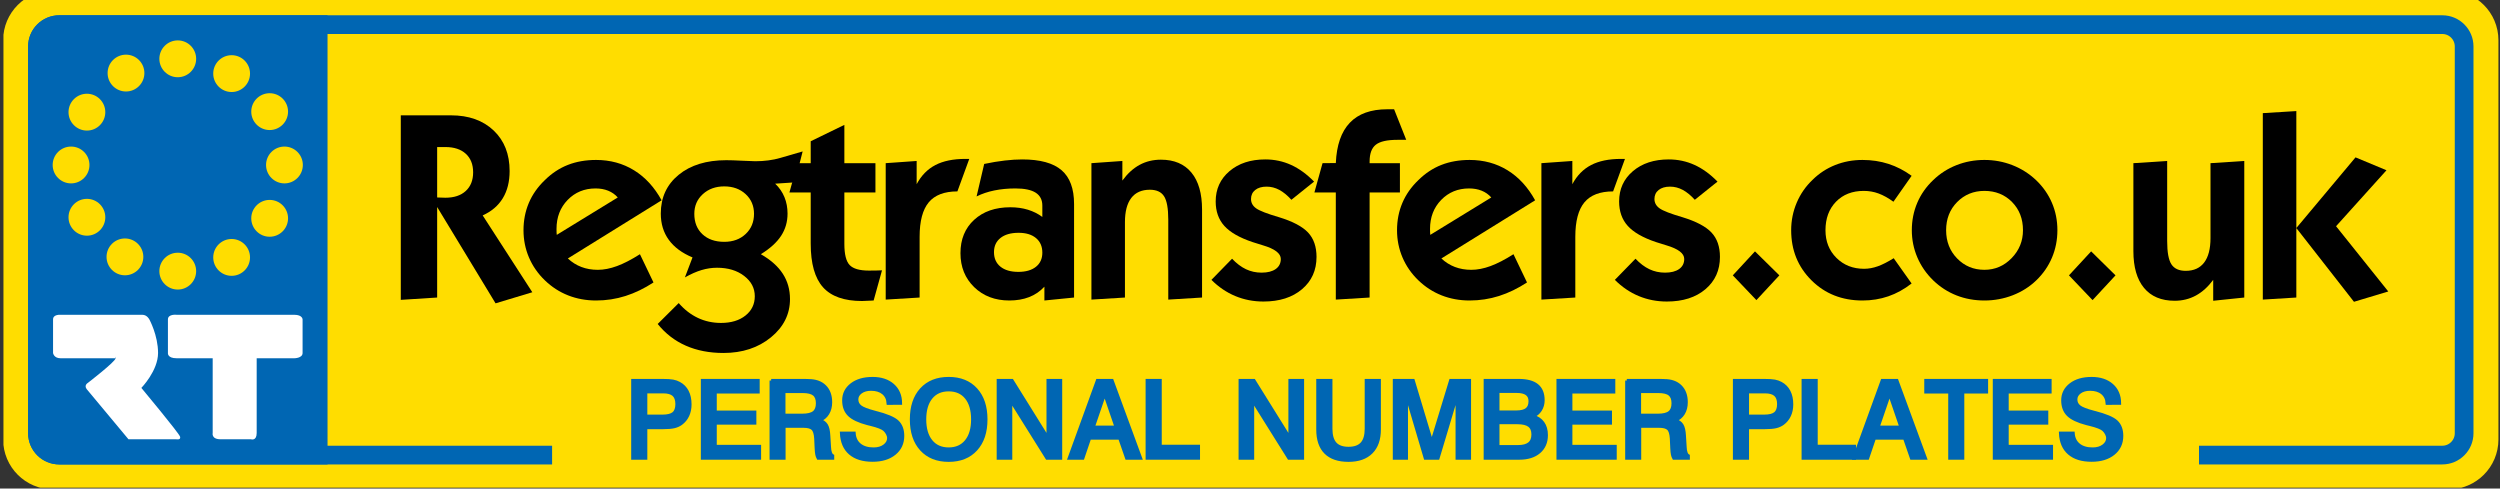 <?xml version="1.0" encoding="utf-8"?>
<!-- Generator: Adobe Illustrator 15.0.2, SVG Export Plug-In . SVG Version: 6.00 Build 0)  -->
<!DOCTYPE svg PUBLIC "-//W3C//DTD SVG 1.1//EN" "http://www.w3.org/Graphics/SVG/1.1/DTD/svg11.dtd">
<svg version="1.1" id="Layer_1" xmlns="http://www.w3.org/2000/svg" xmlns:xlink="http://www.w3.org/1999/xlink" x="0px" y="0px"
	 width="568px" height="111px" viewBox="0 0 568 111" enable-background="new 0 0 568 111" xml:space="preserve">
<rect x="0" y="0" width="568" height="111" fill="#333333" stroke="none"/>
<g>
	<g>
		<defs>
			<rect id="SVGID_1_" x="0.786" y="-2.197" width="566.857" height="113"/>
		</defs>
		<clipPath id="SVGID_2_">
			<use xlink:href="#SVGID_1_"  overflow="visible"/>
		</clipPath>
		<path clip-path="url(#SVGID_2_)" fill-rule="evenodd" clip-rule="evenodd" fill="#FFDD00" d="M284.179-2.197h272.127
			c6.262,0,11.338,5.077,11.338,11.339V99.85c0,6.262-5.076,11.34-11.338,11.34H12.054c-6.262,0-11.339-5.078-11.339-11.34V9.142
			c0-6.263,5.077-11.339,11.339-11.339H284.179z M0.714-2.197"/>
	</g>
	<g>
		<defs>
			<path id="SVGID_3_" d="M284.179,3.472h270.709c3.914,0,7.088,3.173,7.088,7.087v87.875c0,3.914-3.174,7.086-7.088,7.086H13.471
				c-3.914,0-7.087-3.172-7.087-7.086V10.559c0-3.914,3.173-7.087,7.087-7.087H284.179z"/>
		</defs>
		<clipPath id="SVGID_4_">
			<use xlink:href="#SVGID_3_"  overflow="visible"/>
		</clipPath>
		<path clip-path="url(#SVGID_4_)" fill="none" stroke="#0066B3" stroke-width="8.504" stroke-miterlimit="10" d="M284.179,3.472
			h270.709c3.914,0,7.088,3.173,7.088,7.087v87.875c0,3.914-3.174,7.086-7.088,7.086H13.471c-3.914,0-7.087-3.172-7.087-7.086
			V10.559c0-3.914,3.173-7.087,7.087-7.087H284.179z"/>
	</g>
	<path fill-rule="evenodd" clip-rule="evenodd" fill="#0066B3" d="M13.471,103.395c-1.316,0-2.577-0.523-3.508-1.453
		c-0.93-0.932-1.453-2.193-1.453-3.508V10.559c0-1.316,0.523-2.578,1.453-3.508c0.931-0.93,2.192-1.453,3.508-1.453h53.858h4.961
		v97.797H13.471L13.471,103.395z"/>
	<g>
		<defs>
			<path id="SVGID_5_" d="M13.471,105.52c-1.879,0-3.682-0.746-5.011-2.076c-1.329-1.328-2.076-3.131-2.076-5.01V10.559
				c0-1.88,0.747-3.682,2.076-5.011s3.132-2.076,5.011-2.076h53.858h7.087V105.52H13.471L13.471,105.52z"/>
		</defs>
		<clipPath id="SVGID_6_">
			<use xlink:href="#SVGID_5_"  overflow="visible"/>
		</clipPath>
		<path clip-path="url(#SVGID_6_)" fill="none" stroke="#0066B3" stroke-width="8.504" stroke-miterlimit="10" d="M13.471,105.52
			c-1.879,0-3.682-0.746-5.011-2.076c-1.329-1.328-2.076-3.131-2.076-5.01V10.559c0-1.88,0.747-3.682,2.076-5.011
			s3.132-2.076,5.011-2.076h53.858h7.087V105.52H13.471L13.471,105.52z"/>
	</g>
	<g>
		<path d="M91.059,68.127V26.203h11.396c4.043,0,7.275,1.147,9.697,3.442c2.421,2.295,3.633,5.366,3.633,9.214
			c0,2.422-0.518,4.482-1.553,6.182c-1.036,1.699-2.559,2.999-4.57,3.896l11.279,17.461l-8.35,2.52L99.321,47.033V67.6
			L91.059,68.127z M99.321,33.41v11.455l1.875,0.059c1.973,0,3.516-0.513,4.629-1.538s1.67-2.436,1.67-4.233
			c0-1.797-0.557-3.203-1.67-4.219c-1.113-1.015-2.656-1.523-4.629-1.523H99.321z"/>
		<path d="M148.471,64.172c-2.09,1.367-4.209,2.393-6.357,3.076c-2.149,0.684-4.375,1.025-6.68,1.025
			c-2.266,0-4.38-0.386-6.343-1.157s-3.726-1.909-5.288-3.413c-1.582-1.523-2.788-3.257-3.618-5.2
			c-0.831-1.943-1.245-4.009-1.245-6.196c0-2.227,0.405-4.296,1.216-6.211c0.81-1.914,2.026-3.643,3.647-5.186
			c1.563-1.542,3.3-2.69,5.215-3.442c1.914-0.751,4.053-1.128,6.416-1.128c3.203,0,6.074,0.781,8.613,2.344
			c2.539,1.563,4.629,3.838,6.27,6.826l-21.299,13.213c0.918,0.859,1.943,1.504,3.076,1.934c1.132,0.43,2.373,0.645,3.721,0.645
			c1.367,0,2.822-0.283,4.365-0.85c1.542-0.566,3.281-1.465,5.215-2.695L148.471,64.172z M126.498,53.361l13.857-8.496
			c-0.605-0.684-1.333-1.196-2.183-1.538c-0.85-0.341-1.802-0.513-2.856-0.513c-2.539,0-4.654,0.869-6.343,2.607
			c-1.689,1.739-2.534,3.936-2.534,6.592c0,0.371,0.004,0.649,0.015,0.835C126.464,53.035,126.479,53.205,126.498,53.361z"/>
		<path d="M149.428,73.605l4.775-4.746c1.289,1.484,2.739,2.607,4.351,3.369s3.364,1.143,5.259,1.143
			c2.304,0,4.16-0.562,5.566-1.685s2.109-2.583,2.109-4.38c0-1.836-0.806-3.374-2.417-4.614s-3.667-1.86-6.167-1.86
			c-1.172,0-2.344,0.176-3.516,0.527s-2.432,0.908-3.779,1.67l1.729-4.541c-2.383-0.996-4.18-2.329-5.391-3.999
			c-1.211-1.67-1.816-3.657-1.816-5.962c0-3.652,1.352-6.587,4.058-8.804c2.705-2.216,6.313-3.325,10.825-3.325
			c0.918,0,2.109,0.04,3.574,0.117c1.465,0.078,2.471,0.117,3.018,0.117c1.015,0,2.007-0.063,2.974-0.19
			c0.967-0.127,1.879-0.317,2.739-0.571l5.039-1.465l-1.787,7.031l-4.453,0.293c0.938,0.898,1.641,1.919,2.109,3.062
			s0.703,2.388,0.703,3.735c0,1.875-0.488,3.56-1.465,5.054c-0.977,1.494-2.51,2.886-4.6,4.175c2.246,1.289,3.911,2.773,4.995,4.453
			s1.626,3.594,1.626,5.742c0,3.438-1.446,6.338-4.336,8.701c-2.891,2.363-6.485,3.545-10.781,3.545
			c-3.184,0-6.031-0.552-8.54-1.655C153.319,77.438,151.186,75.793,149.428,73.605z M157.748,48.586
			c0,1.934,0.615,3.477,1.846,4.629s2.881,1.729,4.951,1.729c1.992,0,3.618-0.596,4.878-1.787c1.26-1.191,1.89-2.714,1.89-4.57
			c0-1.816-0.635-3.311-1.904-4.482c-1.27-1.172-2.891-1.758-4.863-1.758c-1.953,0-3.574,0.586-4.863,1.758
			S157.748,46.77,157.748,48.586z"/>
		<path d="M198.49,68.273c-0.137,0-0.333,0.01-0.586,0.029c-1.016,0.059-1.699,0.088-2.051,0.088c-4.043,0-6.998-1.04-8.862-3.12
			c-1.865-2.08-2.798-5.386-2.798-9.917V43.723h-4.834l1.846-6.65h2.988v-4.98l7.646-3.721v8.701h7.061v6.65h-7.061v11.689
			c0,2.363,0.4,3.965,1.201,4.805c0.801,0.84,2.256,1.26,4.365,1.26c0.645,0,1.196-0.005,1.655-0.015
			c0.458-0.01,0.903-0.024,1.333-0.044L198.49,68.273z"/>
		<path d="M201.233,68.068V37.072l7.031-0.498v5.273c1.055-1.973,2.476-3.423,4.263-4.351c1.787-0.927,4.047-1.392,6.782-1.392
			h0.908l-2.695,7.383c-2.969,0-5.142,0.831-6.519,2.49c-1.377,1.66-2.065,4.268-2.065,7.822V67.6L201.233,68.068z"/>
		<path d="M237.288,68.273v-3.135c-0.977,1.055-2.129,1.841-3.457,2.358c-1.329,0.518-2.832,0.776-4.512,0.776
			c-3.242,0-5.903-1.011-7.983-3.032s-3.12-4.595-3.12-7.72c0-3.145,1.035-5.669,3.105-7.573c2.07-1.904,4.814-2.856,8.232-2.856
			c1.445,0,2.773,0.186,3.984,0.557c1.211,0.371,2.304,0.918,3.281,1.641v-2.578c0-1.308-0.503-2.285-1.509-2.93
			c-1.006-0.645-2.544-0.967-4.614-0.967c-1.699,0-3.292,0.151-4.775,0.454c-1.484,0.303-2.832,0.757-4.043,1.362l1.729-7.383
			c1.68-0.352,3.237-0.61,4.673-0.776c1.436-0.166,2.758-0.249,3.97-0.249c4.062,0,7.041,0.816,8.936,2.446
			c1.894,1.631,2.842,4.194,2.842,7.69V67.6L237.288,68.273z M225.833,57.287c0,1.406,0.488,2.505,1.465,3.296
			c0.977,0.791,2.333,1.187,4.072,1.187c1.699,0,3.032-0.386,3.999-1.157s1.45-1.841,1.45-3.208c0-1.406-0.479-2.51-1.436-3.311
			c-0.957-0.801-2.275-1.201-3.955-1.201c-1.758,0-3.13,0.391-4.116,1.172C226.326,54.846,225.833,55.92,225.833,57.287z"/>
		<path d="M247.971,68.068V37.072l7.031-0.498v4.453c1.172-1.601,2.48-2.793,3.925-3.574c1.445-0.781,3.057-1.172,4.834-1.172
			c3.008,0,5.318,0.977,6.93,2.93c1.611,1.953,2.416,4.756,2.416,8.408V67.6l-7.676,0.469V49.904c0-2.539-0.317-4.307-0.951-5.303
			c-0.635-0.996-1.715-1.494-3.238-1.494c-1.855,0-3.262,0.625-4.219,1.875c-0.957,1.25-1.435,3.086-1.435,5.508V67.6
			L247.971,68.068z"/>
		<path d="M275.236,63.586l4.688-4.805c1.016,1.074,2.07,1.87,3.165,2.388c1.094,0.518,2.275,0.776,3.545,0.776
			c1.367,0,2.436-0.273,3.207-0.82s1.158-1.309,1.158-2.285c0-1.27-1.357-2.305-4.072-3.105c-0.996-0.293-1.777-0.537-2.344-0.732
			c-2.97-0.996-5.108-2.222-6.417-3.677c-1.309-1.455-1.963-3.306-1.963-5.552c0-2.813,1.045-5.107,3.135-6.885
			c2.09-1.777,4.806-2.666,8.146-2.666c2.07,0,4.018,0.415,5.844,1.245c1.826,0.831,3.57,2.095,5.23,3.794l-5.156,4.131
			c-0.918-1.015-1.836-1.768-2.754-2.256c-0.918-0.488-1.875-0.732-2.871-0.732c-1.094,0-1.959,0.254-2.594,0.762
			c-0.635,0.508-0.951,1.191-0.951,2.051c0,0.86,0.391,1.567,1.172,2.124s2.51,1.226,5.186,2.007
			c3.125,0.957,5.326,2.12,6.605,3.486c1.279,1.367,1.92,3.213,1.92,5.537c0,3.027-1.1,5.474-3.297,7.339s-5.121,2.798-8.773,2.798
			c-2.266,0-4.395-0.415-6.388-1.245C278.664,66.433,276.857,65.207,275.236,63.586z"/>
		<path d="M303.497,68.068V43.723h-4.863l1.846-6.65l3.018-0.029c0.176-4.062,1.236-7.114,3.18-9.155
			c1.943-2.041,4.779-3.062,8.51-3.062h1.553l2.754,6.943h-2.021c-2.324,0-3.955,0.371-4.893,1.113
			c-0.938,0.743-1.406,2.012-1.406,3.809v0.381h6.885v6.65h-6.885V67.6L303.497,68.068z"/>
		<path d="M346.935,64.172c-2.09,1.367-4.209,2.393-6.357,3.076s-4.375,1.025-6.68,1.025c-2.266,0-4.379-0.386-6.342-1.157
			s-3.727-1.909-5.289-3.413c-1.582-1.523-2.787-3.257-3.617-5.2s-1.246-4.009-1.246-6.196c0-2.227,0.406-4.296,1.217-6.211
			c0.811-1.914,2.025-3.643,3.646-5.186c1.563-1.542,3.301-2.69,5.215-3.442c1.914-0.751,4.053-1.128,6.416-1.128
			c3.203,0,6.074,0.781,8.613,2.344c2.539,1.563,4.629,3.838,6.27,6.826l-21.299,13.213c0.918,0.859,1.943,1.504,3.076,1.934
			s2.373,0.645,3.721,0.645c1.367,0,2.822-0.283,4.365-0.85s3.281-1.465,5.215-2.695L346.935,64.172z M324.962,53.361l13.857-8.496
			c-0.605-0.684-1.332-1.196-2.182-1.538c-0.85-0.341-1.803-0.513-2.857-0.513c-2.539,0-4.652,0.869-6.342,2.607
			c-1.689,1.739-2.535,3.936-2.535,6.592c0,0.371,0.006,0.649,0.016,0.835C324.929,53.035,324.942,53.205,324.962,53.361z"/>
		<path d="M350.206,68.068V37.072l7.031-0.498v5.273c1.055-1.973,2.477-3.423,4.264-4.351c1.787-0.927,4.047-1.392,6.781-1.392
			h0.908l-2.695,7.383c-2.969,0-5.141,0.831-6.518,2.49c-1.377,1.66-2.066,4.268-2.066,7.822V67.6L350.206,68.068z"/>
		<path d="M366.896,63.586l4.688-4.805c1.016,1.074,2.07,1.87,3.164,2.388s2.275,0.776,3.545,0.776c1.367,0,2.436-0.273,3.207-0.82
			s1.158-1.309,1.158-2.285c0-1.27-1.357-2.305-4.072-3.105c-0.996-0.293-1.777-0.537-2.344-0.732
			c-2.969-0.996-5.107-2.222-6.416-3.677c-1.309-1.455-1.963-3.306-1.963-5.552c0-2.813,1.045-5.107,3.135-6.885
			c2.09-1.777,4.805-2.666,8.145-2.666c2.07,0,4.018,0.415,5.844,1.245c1.826,0.831,3.57,2.095,5.23,3.794l-5.156,4.131
			c-0.918-1.015-1.836-1.768-2.754-2.256c-0.918-0.488-1.875-0.732-2.871-0.732c-1.094,0-1.959,0.254-2.594,0.762
			c-0.635,0.508-0.951,1.191-0.951,2.051c0,0.86,0.391,1.567,1.172,2.124s2.51,1.226,5.186,2.007
			c3.125,0.957,5.326,2.12,6.605,3.486c1.279,1.367,1.92,3.213,1.92,5.537c0,3.027-1.1,5.474-3.297,7.339s-5.121,2.798-8.773,2.798
			c-2.266,0-4.395-0.415-6.387-1.245S368.517,65.207,366.896,63.586z"/>
		<path d="M399.054,68.186l-5.361-5.625l5.039-5.449l5.537,5.449L399.054,68.186z"/>
		<path d="M434.317,64.406c-1.68,1.309-3.443,2.28-5.289,2.915s-3.803,0.952-5.873,0.952c-4.648,0-8.512-1.528-11.588-4.585
			s-4.613-6.851-4.613-11.382c0-2.187,0.42-4.272,1.26-6.255c0.84-1.982,2.041-3.716,3.604-5.2c1.484-1.465,3.193-2.583,5.127-3.354
			c1.934-0.771,4.004-1.157,6.211-1.157c2.09,0,4.057,0.298,5.902,0.894c1.846,0.596,3.6,1.499,5.26,2.71l-4.131,5.889
			c-1.191-0.859-2.32-1.484-3.385-1.875c-1.064-0.391-2.182-0.586-3.354-0.586c-2.617,0-4.723,0.82-6.314,2.461
			s-2.387,3.799-2.387,6.475c0,2.539,0.83,4.634,2.49,6.284s3.75,2.476,6.27,2.476c1.035,0,2.08-0.19,3.135-0.571
			s2.256-0.991,3.604-1.831L434.317,64.406z"/>
		<path d="M434.366,52.307c0-2.207,0.41-4.277,1.23-6.211s2.031-3.662,3.633-5.186c1.543-1.484,3.311-2.617,5.303-3.398
			c1.992-0.781,4.102-1.172,6.328-1.172s4.35,0.396,6.371,1.187s3.824,1.938,5.406,3.442c1.563,1.504,2.754,3.218,3.574,5.142
			c0.82,1.924,1.23,3.989,1.23,6.196s-0.41,4.282-1.23,6.226s-2.012,3.667-3.574,5.171c-1.523,1.465-3.307,2.593-5.348,3.384
			s-4.184,1.187-6.43,1.187c-2.266,0-4.381-0.386-6.344-1.157s-3.725-1.909-5.287-3.413c-1.582-1.543-2.789-3.291-3.619-5.244
			S434.366,54.455,434.366,52.307z M442.159,52.307c0,2.559,0.834,4.697,2.504,6.416s3.736,2.578,6.197,2.578
			c2.402,0,4.463-0.884,6.182-2.651s2.578-3.882,2.578-6.343c0-2.597-0.83-4.736-2.49-6.416c-1.66-1.68-3.75-2.52-6.27-2.52
			c-2.461,0-4.527,0.845-6.197,2.534C442.993,47.595,442.159,49.729,442.159,52.307z"/>
		<path d="M475.429,68.186l-5.361-5.625l5.039-5.449l5.537,5.449L475.429,68.186z"/>
		<path d="M509.901,36.574V67.6l-7.061,0.732v-4.746c-1.172,1.582-2.484,2.769-3.939,3.56s-3.063,1.187-4.82,1.187
			c-3.027,0-5.346-0.972-6.957-2.915s-2.418-4.731-2.418-8.364v-19.98l7.676-0.498v18.193c0,2.539,0.322,4.302,0.967,5.288
			s1.729,1.479,3.252,1.479c1.836,0,3.232-0.63,4.189-1.89s1.436-3.11,1.436-5.552V37.072L509.901,36.574z"/>
		<path d="M514.11,68.068V25.705l7.617-0.469V67.6L514.11,68.068z M521.728,51.809l13.447-16.055l7.031,2.93l-11.455,12.715
			l11.865,14.824l-7.793,2.344L521.728,51.809z"/>
	</g>
	<g>
		<defs>
			<path id="SVGID_7_" d="M13.765,71.52h18.573c1.079,0,1.592,1.047,1.592,1.047s1.981,3.592,1.981,7.633
				c0,4.039-3.792,7.93-3.792,7.93s8.532,10.252,8.79,11.074c0.259,0.824-0.861,0.6-0.861,0.6h-9.222H29.19L19.711,88.43
				c-0.69-0.898,0.23-1.422,0.23-1.422s6.319-4.863,6.319-5.611s-0.086,0-0.086,0H13.765c-1.552,0-1.711-1.197-1.711-1.197v-7.633
				C12.054,71.371,13.765,71.52,13.765,71.52L13.765,71.52z"/>
		</defs>
		<clipPath id="SVGID_8_">
			<use xlink:href="#SVGID_7_"  overflow="visible"/>
		</clipPath>
		<polyline clip-path="url(#SVGID_8_)" fill="#FFFFFF" points="-4.104,85.672 26.488,116.266 57.08,85.672 26.488,55.08 		"/>
	</g>
	<path fill-rule="evenodd" clip-rule="evenodd" fill="#FFFFFF" d="M40.135,71.52H66.85c1.897,0,1.897,1.047,1.897,1.047v7.633
		c0,1.197-1.897,1.197-1.897,1.197h-8.532v16.986c0,1.869-1.293,1.42-1.293,1.42h-6.894c-2.154,0-1.809-1.42-1.809-1.42V81.396
		h-8.187c-2.153,0-1.982-1.197-1.982-1.197v-7.633C38.153,71.295,40.135,71.52,40.135,71.52L40.135,71.52z"/>
	<path fill-rule="evenodd" clip-rule="evenodd" fill="#FFDD00" d="M44.565,13.363c0,2.31-1.872,4.184-4.179,4.184
		c-2.307,0-4.179-1.875-4.179-4.184s1.872-4.184,4.179-4.184C42.693,9.179,44.565,11.053,44.565,13.363L44.565,13.363z"/>
	<path fill-rule="evenodd" clip-rule="evenodd" fill="#FFDD00" d="M44.564,61.604c0,2.309-1.872,4.184-4.179,4.184
		c-2.306,0-4.178-1.875-4.178-4.184c0-2.311,1.872-4.186,4.178-4.186C42.692,57.418,44.564,59.293,44.564,61.604L44.564,61.604z"/>
	<path fill-rule="evenodd" clip-rule="evenodd" fill="#FFDD00" d="M68.805,37.483c0,2.31-1.873,4.184-4.179,4.184
		s-4.179-1.875-4.179-4.184s1.873-4.184,4.179-4.184S68.805,35.173,68.805,37.483L68.805,37.483z"/>
	<path fill-rule="evenodd" clip-rule="evenodd" fill="#FFDD00" d="M20.325,37.483c0,2.31-1.872,4.184-4.179,4.184
		s-4.179-1.875-4.179-4.184s1.872-4.184,4.179-4.184S20.325,35.173,20.325,37.483L20.325,37.483z"/>
	<path fill-rule="evenodd" clip-rule="evenodd" fill="#FFDD00" d="M23.924,49.363c0,2.31-1.872,4.184-4.178,4.184
		c-2.307,0-4.179-1.875-4.179-4.184s1.872-4.184,4.179-4.184C22.052,45.179,23.924,47.053,23.924,49.363L23.924,49.363z"/>
	<path fill-rule="evenodd" clip-rule="evenodd" fill="#FFDD00" d="M32.564,58.363c0,2.309-1.872,4.184-4.179,4.184
		c-2.306,0-4.178-1.875-4.178-4.184c0-2.311,1.872-4.184,4.178-4.184C30.692,54.18,32.564,56.053,32.564,58.363L32.564,58.363z"/>
	<path fill-rule="evenodd" clip-rule="evenodd" fill="#FFDD00" d="M56.804,58.482c0,2.311-1.872,4.186-4.178,4.186
		s-4.178-1.875-4.178-4.186c0-2.309,1.872-4.184,4.178-4.184S56.804,56.174,56.804,58.482L56.804,58.482z"/>
	<path fill-rule="evenodd" clip-rule="evenodd" fill="#FFDD00" d="M65.444,49.603c0,2.31-1.872,4.184-4.178,4.184
		c-2.307,0-4.179-1.874-4.179-4.184s1.872-4.184,4.179-4.184C63.572,45.419,65.444,47.293,65.444,49.603L65.444,49.603z"/>
	<path fill-rule="evenodd" clip-rule="evenodd" fill="#FFDD00" d="M65.444,25.363c0,2.31-1.872,4.184-4.178,4.184
		s-4.179-1.875-4.179-4.184s1.872-4.184,4.179-4.184S65.444,23.053,65.444,25.363L65.444,25.363z"/>
	<path fill-rule="evenodd" clip-rule="evenodd" fill="#FFDD00" d="M56.805,16.723c0,2.31-1.873,4.184-4.179,4.184
		s-4.179-1.875-4.179-4.184s1.873-4.184,4.179-4.184S56.805,14.413,56.805,16.723L56.805,16.723z"/>
	<path fill-rule="evenodd" clip-rule="evenodd" fill="#FFDD00" d="M32.804,16.603c0,2.31-1.872,4.184-4.178,4.184
		s-4.178-1.874-4.178-4.184s1.872-4.184,4.178-4.184S32.804,14.293,32.804,16.603L32.804,16.603z"/>
	<path fill-rule="evenodd" clip-rule="evenodd" fill="#FFDD00" d="M23.924,25.483c0,2.31-1.872,4.185-4.178,4.185
		c-2.307,0-4.179-1.875-4.179-4.185c0-2.31,1.872-4.185,4.179-4.185C22.052,21.298,23.924,23.173,23.924,25.483L23.924,25.483z"/>
	<rect x="125.439" y="82.842" fill-rule="evenodd" clip-rule="evenodd" fill="#FFDD00" width="374.173" height="25.471"/>
	<g>
		<path fill="#0066B3" d="M143.841,86.489h6.711c1.085,0,1.888,0.05,2.411,0.149s0.991,0.265,1.406,0.496
			c0.806,0.431,1.416,1.051,1.83,1.86c0.415,0.81,0.622,1.78,0.622,2.913c0,0.933-0.171,1.769-0.514,2.506
			c-0.343,0.738-0.841,1.351-1.496,1.837c-0.446,0.327-0.969,0.563-1.567,0.705c-0.598,0.145-1.423,0.216-2.476,0.216h-3.996v6.938
			h-2.931V86.489z M146.772,89.037V94.6h3.805c1.188,0,2.035-0.215,2.542-0.646c0.506-0.431,0.76-1.137,0.76-2.117
			c0-0.966-0.251-1.673-0.754-2.124c-0.502-0.45-1.296-0.676-2.381-0.676H146.772z"/>
	</g>
	<g>
		<defs>
			<rect id="SVGID_9_" x="0.786" y="-2.197" width="566.857" height="113"/>
		</defs>
		<clipPath id="SVGID_10_">
			<use xlink:href="#SVGID_9_"  overflow="visible"/>
		</clipPath>
		<g clip-path="url(#SVGID_10_)">
			<path fill="none" stroke="#0066B3" stroke-width="0.735" stroke-miterlimit="10" d="M143.774,86.458h6.711
				c1.085,0,1.888,0.05,2.411,0.149s0.991,0.265,1.406,0.496c0.806,0.431,1.416,1.051,1.83,1.86c0.415,0.81,0.622,1.78,0.622,2.913
				c0,0.933-0.171,1.769-0.514,2.506c-0.343,0.738-0.841,1.351-1.496,1.837c-0.446,0.327-0.969,0.563-1.567,0.705
				c-0.598,0.145-1.423,0.216-2.476,0.216h-3.996v6.938h-2.931V86.458z M146.705,89.006v5.563h3.805
				c1.188,0,2.035-0.215,2.542-0.646c0.506-0.431,0.76-1.137,0.76-2.117c0-0.966-0.251-1.673-0.754-2.124
				c-0.502-0.45-1.296-0.676-2.381-0.676H146.705z"/>
		</g>
	</g>
	<g>
		<path fill="#0066B3" d="M159.576,86.489h12.633v2.584h-9.75v4.605h8.996v2.465h-8.996v5.323h10.073v2.644h-12.956V86.489z"/>
	</g>
	<g>
		<defs>
			<rect id="SVGID_11_" x="0.786" y="-2.197" width="566.857" height="113"/>
		</defs>
		<clipPath id="SVGID_12_">
			<use xlink:href="#SVGID_11_"  overflow="visible"/>
		</clipPath>
		<g clip-path="url(#SVGID_12_)">
			<path fill="none" stroke="#0066B3" stroke-width="0.735" stroke-miterlimit="10" d="M159.599,86.458h12.633v2.584h-9.75v4.605
				h8.996v2.465h-8.996v5.323h10.073v2.644h-12.956V86.458z"/>
		</g>
	</g>
	<g>
		<path fill="#0066B3" d="M175.263,86.489h7.597c0.231,0,0.486,0.008,0.766,0.023c0.087,0.008,0.139,0.012,0.155,0.012
			c1.555,0,2.773,0.436,3.655,1.305c0.881,0.869,1.322,2.065,1.322,3.589c0,0.997-0.219,1.85-0.658,2.56
			c-0.438,0.71-1.061,1.221-1.866,1.531c0.718,0.231,1.234,0.597,1.549,1.095c0.315,0.499,0.5,1.31,0.556,2.435l0.156,2.524
			c0,0.008,0,0.016,0,0.023c0.048,1.101,0.291,1.771,0.73,2.01v0.515h-3.278c-0.127-0.231-0.225-0.504-0.293-0.819
			s-0.118-0.815-0.149-1.501l-0.096-2.105c-0.064-1.133-0.301-1.887-0.712-2.262s-1.106-0.563-2.087-0.563h-0.562h-3.876v7.25
			h-2.907V86.489z M178.146,88.966v5.419h4.199c1.228,0,2.109-0.216,2.644-0.646c0.535-0.431,0.802-1.128,0.802-2.093
			c0-0.941-0.261-1.623-0.784-2.046s-1.386-0.634-2.59-0.634H178.146z"/>
	</g>
	<g>
		<defs>
			<rect id="SVGID_13_" x="0.786" y="-2.197" width="566.857" height="113"/>
		</defs>
		<clipPath id="SVGID_14_">
			<use xlink:href="#SVGID_13_"  overflow="visible"/>
		</clipPath>
		<g clip-path="url(#SVGID_14_)">
			<path fill="none" stroke="#0066B3" stroke-width="0.735" stroke-miterlimit="10" d="M175.208,86.458h7.597
				c0.231,0,0.486,0.008,0.766,0.023c0.087,0.008,0.139,0.012,0.155,0.012c1.555,0,2.773,0.436,3.655,1.305
				c0.881,0.869,1.322,2.065,1.322,3.589c0,0.997-0.219,1.85-0.658,2.56c-0.438,0.71-1.061,1.221-1.866,1.531
				c0.718,0.231,1.234,0.597,1.549,1.095c0.315,0.499,0.5,1.31,0.556,2.435l0.156,2.524c0,0.008,0,0.016,0,0.023
				c0.048,1.101,0.291,1.771,0.73,2.01v0.515h-3.278c-0.127-0.231-0.225-0.504-0.293-0.819s-0.118-0.815-0.149-1.501l-0.096-2.105
				c-0.064-1.133-0.301-1.887-0.712-2.262s-1.106-0.563-2.087-0.563h-0.562h-3.876v7.25h-2.907V86.458z M178.091,88.935v5.419h4.199
				c1.228,0,2.109-0.216,2.644-0.646c0.535-0.431,0.802-1.128,0.802-2.093c0-0.941-0.261-1.623-0.784-2.046s-1.386-0.634-2.59-0.634
				H178.091z"/>
		</g>
	</g>
	<g>
		<path fill="#0066B3" d="M204.559,91.633l-2.787,0.013c-0.064-0.997-0.441-1.779-1.131-2.346c-0.69-0.565-1.613-0.849-2.77-0.849
			c-0.957,0-1.738,0.223-2.345,0.67c-0.606,0.446-0.909,1.001-0.909,1.663c0,0.67,0.268,1.218,0.802,1.645s1.655,0.859,3.361,1.298
			c2.592,0.654,4.285,1.364,5.079,2.13c0.793,0.766,1.19,1.834,1.19,3.205c0,1.659-0.62,2.993-1.86,4.002
			c-1.24,1.009-2.897,1.514-4.971,1.514c-2.185,0-3.886-0.526-5.102-1.579c-1.216-1.053-1.868-2.568-1.956-4.546h2.847
			c0.08,1.141,0.508,2.025,1.286,2.655c0.777,0.63,1.832,0.945,3.164,0.945c1.005,0,1.828-0.243,2.47-0.729s0.963-1.085,0.963-1.795
			c0-0.279-0.089-0.596-0.269-0.951c-0.179-0.354-0.409-0.659-0.688-0.915c-0.462-0.423-1.491-0.829-3.086-1.22
			c-0.343-0.088-0.603-0.151-0.778-0.191c-1.97-0.519-3.362-1.179-4.175-1.98c-0.813-0.801-1.22-1.892-1.22-3.271
			c0-1.468,0.596-2.662,1.788-3.583s2.777-1.382,4.755-1.382c1.922,0,3.455,0.505,4.6,1.514S204.543,89.918,204.559,91.633z"/>
	</g>
	<g>
		<defs>
			<rect id="SVGID_15_" x="0.786" y="-2.197" width="566.857" height="113"/>
		</defs>
		<clipPath id="SVGID_16_">
			<use xlink:href="#SVGID_15_"  overflow="visible"/>
		</clipPath>
		<g clip-path="url(#SVGID_16_)">
			<path fill="none" stroke="#0066B3" stroke-width="0.735" stroke-miterlimit="10" d="M204.59,91.602l-2.787,0.013
				c-0.064-0.997-0.441-1.779-1.131-2.346c-0.69-0.565-1.613-0.849-2.77-0.849c-0.957,0-1.738,0.223-2.345,0.67
				c-0.606,0.446-0.909,1.001-0.909,1.663c0,0.67,0.268,1.218,0.802,1.645s1.655,0.859,3.361,1.298
				c2.592,0.654,4.285,1.364,5.079,2.13c0.793,0.766,1.19,1.834,1.19,3.205c0,1.659-0.62,2.993-1.86,4.002
				c-1.24,1.009-2.897,1.514-4.971,1.514c-2.185,0-3.886-0.526-5.102-1.579c-1.216-1.053-1.868-2.568-1.956-4.546h2.847
				c0.08,1.141,0.508,2.025,1.286,2.655c0.777,0.63,1.832,0.945,3.164,0.945c1.005,0,1.828-0.243,2.47-0.729
				s0.963-1.085,0.963-1.795c0-0.279-0.089-0.596-0.269-0.951c-0.179-0.354-0.409-0.659-0.688-0.915
				c-0.462-0.423-1.491-0.829-3.086-1.22c-0.343-0.088-0.603-0.151-0.778-0.191c-1.97-0.519-3.362-1.179-4.175-1.98
				c-0.813-0.801-1.22-1.892-1.22-3.271c0-1.468,0.596-2.662,1.788-3.583s2.777-1.382,4.755-1.382c1.922,0,3.455,0.505,4.6,1.514
				S204.574,89.887,204.59,91.602z"/>
		</g>
	</g>
	<g>
		<path fill="#0066B3" d="M215.604,86.034c2.616,0,4.677,0.828,6.185,2.482c1.507,1.655,2.261,3.922,2.261,6.801
			s-0.753,5.146-2.261,6.801c-1.507,1.655-3.569,2.482-6.185,2.482c-2.624,0-4.689-0.825-6.197-2.477
			c-1.507-1.65-2.261-3.919-2.261-6.807c0-2.887,0.754-5.156,2.261-6.807C210.915,86.86,212.98,86.034,215.604,86.034z
			 M215.604,88.583c-1.715,0-3.055,0.592-4.02,1.776c-0.965,1.184-1.448,2.837-1.448,4.958c0,2.113,0.482,3.765,1.448,4.953
			c0.965,1.188,2.305,1.782,4.02,1.782c1.707,0,3.042-0.594,4.007-1.782s1.448-2.84,1.448-4.953c0-2.121-0.481-3.774-1.442-4.958
			C218.656,89.175,217.318,88.583,215.604,88.583z"/>
	</g>
	<g>
		<defs>
			<rect id="SVGID_17_" x="0.786" y="-2.197" width="566.857" height="113"/>
		</defs>
		<clipPath id="SVGID_18_">
			<use xlink:href="#SVGID_17_"  overflow="visible"/>
		</clipPath>
		<g clip-path="url(#SVGID_18_)">
			<path fill="none" stroke="#0066B3" stroke-width="0.735" stroke-miterlimit="10" d="M215.544,86.003
				c2.616,0,4.677,0.828,6.185,2.482c1.507,1.655,2.261,3.922,2.261,6.801s-0.753,5.146-2.261,6.801
				c-1.507,1.655-3.569,2.482-6.185,2.482c-2.624,0-4.689-0.825-6.197-2.477c-1.507-1.65-2.261-3.919-2.261-6.807
				c0-2.887,0.754-5.156,2.261-6.807C210.855,86.829,212.92,86.003,215.544,86.003z M215.544,88.552
				c-1.715,0-3.055,0.592-4.02,1.776c-0.965,1.184-1.448,2.837-1.448,4.958c0,2.113,0.482,3.765,1.448,4.953
				c0.965,1.188,2.305,1.782,4.02,1.782c1.707,0,3.042-0.594,4.007-1.782S221,97.399,221,95.286c0-2.121-0.481-3.774-1.442-4.958
				C218.597,89.144,217.259,88.552,215.544,88.552z"/>
		</g>
	</g>
	<g>
		<path fill="#0066B3" d="M226.93,86.489h3.11l8.207,13.183V86.489h2.835v17.621h-3.087l-8.254-13.184v13.184h-2.812V86.489z"/>
	</g>
	<g>
		<defs>
			<rect id="SVGID_19_" x="0.786" y="-2.197" width="566.857" height="113"/>
		</defs>
		<clipPath id="SVGID_20_">
			<use xlink:href="#SVGID_19_"  overflow="visible"/>
		</clipPath>
		<g clip-path="url(#SVGID_20_)">
			<path fill="none" stroke="#0066B3" stroke-width="0.735" stroke-miterlimit="10" d="M226.813,86.458h3.11l8.207,13.183V86.458
				h2.835v17.621h-3.087l-8.254-13.184v13.184h-2.812V86.458z"/>
		</g>
	</g>
	<g>
		<path fill="#0066B3" d="M249.238,86.489h3.302l6.472,17.621h-3.135l-1.579-4.558h-6.855l-1.543,4.558h-3.063L249.238,86.489z
			 M250.876,89.456l-2.62,7.645h5.24L250.876,89.456z"/>
	</g>
	<g>
		<defs>
			<rect id="SVGID_21_" x="0.786" y="-2.197" width="566.857" height="113"/>
		</defs>
		<clipPath id="SVGID_22_">
			<use xlink:href="#SVGID_21_"  overflow="visible"/>
		</clipPath>
		<g clip-path="url(#SVGID_22_)">
			<path fill="none" stroke="#0066B3" stroke-width="0.735" stroke-miterlimit="10" d="M249.347,86.458h3.302l6.472,17.621h-3.135
				l-1.579-4.558h-6.855l-1.543,4.558h-3.063L249.347,86.458z M250.986,89.425l-2.62,7.645h5.24L250.986,89.425z"/>
		</g>
	</g>
	<g>
		<path fill="#0066B3" d="M260.717,86.489h2.93v14.953h8.697v2.668h-11.627V86.489z"/>
	</g>
	<g>
		<defs>
			<rect id="SVGID_23_" x="0.786" y="-2.197" width="566.857" height="113"/>
		</defs>
		<clipPath id="SVGID_24_">
			<use xlink:href="#SVGID_23_"  overflow="visible"/>
		</clipPath>
		<g clip-path="url(#SVGID_24_)">
			<path fill="none" stroke="#0066B3" stroke-width="0.735" stroke-miterlimit="10" d="M260.648,86.458h2.932v14.953h8.697v2.668
				h-11.629V86.458z"/>
		</g>
	</g>
	<g>
		<path fill="#0066B3" d="M281.837,86.489h3.109l8.207,13.183V86.489h2.836v17.621h-3.088l-8.254-13.184v13.184h-2.811V86.489z"/>
	</g>
	<g>
		<defs>
			<rect id="SVGID_25_" x="0.786" y="-2.197" width="566.857" height="113"/>
		</defs>
		<clipPath id="SVGID_26_">
			<use xlink:href="#SVGID_25_"  overflow="visible"/>
		</clipPath>
		<g clip-path="url(#SVGID_26_)">
			<path fill="none" stroke="#0066B3" stroke-width="0.735" stroke-miterlimit="10" d="M281.773,86.458h3.11l8.207,13.183V86.458
				h2.836v17.621h-3.088l-8.254-13.184v13.184h-2.812V86.458z"/>
		</g>
	</g>
	<g>
		<path fill="#0066B3" d="M299.472,86.489h2.941v10.958c0,1.523,0.328,2.647,0.982,3.373c0.652,0.726,1.666,1.089,3.037,1.089
			c1.381,0,2.398-0.365,3.057-1.095s0.988-1.853,0.988-3.367V86.489h2.941v11.125c0,2.233-0.605,3.956-1.818,5.168
			c-1.211,1.213-2.934,1.818-5.168,1.818c-2.289,0-4.021-0.588-5.197-1.765c-1.176-1.176-1.764-2.917-1.764-5.222V86.489z"/>
	</g>
	<g>
		<defs>
			<rect id="SVGID_27_" x="0.786" y="-2.197" width="566.857" height="113"/>
		</defs>
		<clipPath id="SVGID_28_">
			<use xlink:href="#SVGID_27_"  overflow="visible"/>
		</clipPath>
		<g clip-path="url(#SVGID_28_)">
			<path fill="none" stroke="#0066B3" stroke-width="0.735" stroke-miterlimit="10" d="M299.421,86.458h2.943v10.958
				c0,1.523,0.326,2.647,0.98,3.373s1.668,1.089,3.039,1.089c1.379,0,2.398-0.365,3.057-1.095s0.986-1.853,0.986-3.367V86.458h2.943
				v11.125c0,2.233-0.605,3.956-1.818,5.168c-1.213,1.213-2.936,1.818-5.168,1.818c-2.289,0-4.021-0.588-5.197-1.765
				c-1.178-1.176-1.766-2.917-1.766-5.222V86.458z"/>
		</g>
	</g>
	<g>
		<path fill="#0066B3" d="M316.888,86.489h4.26l4.234,14.092l4.295-14.092h4.258v17.621h-2.787V89.552l-4.365,14.559h-2.871
			l-4.307-14.559v14.559h-2.717V86.489z"/>
	</g>
	<g>
		<defs>
			<rect id="SVGID_29_" x="0.786" y="-2.197" width="566.857" height="113"/>
		</defs>
		<clipPath id="SVGID_30_">
			<use xlink:href="#SVGID_29_"  overflow="visible"/>
		</clipPath>
		<g clip-path="url(#SVGID_30_)">
			<path fill="none" stroke="#0066B3" stroke-width="0.735" stroke-miterlimit="10" d="M316.81,86.458h4.26l4.234,14.092
				l4.295-14.092h4.258v17.621h-2.787V89.521l-4.365,14.559h-2.871l-4.307-14.559v14.559h-2.717V86.458z"/>
		</g>
	</g>
	<g>
		<path fill="#0066B3" d="M337.528,86.489h7.621c1.842,0,3.219,0.371,4.133,1.112s1.369,1.858,1.369,3.35
			c0,0.837-0.205,1.579-0.615,2.226c-0.41,0.646-0.986,1.12-1.729,1.423c1.012,0.287,1.779,0.794,2.303,1.52
			c0.521,0.726,0.783,1.651,0.783,2.775c0,1.603-0.549,2.873-1.645,3.811c-1.098,0.937-2.598,1.405-4.504,1.405h-7.717V86.489z
			 M340.388,88.941v4.714h4.164c1.1,0,1.902-0.2,2.41-0.599c0.506-0.398,0.76-1.024,0.76-1.878c0-0.75-0.254-1.311-0.76-1.681
			c-0.508-0.371-1.273-0.557-2.303-0.557H340.388z M340.388,96.048v5.467h4.605c1.133,0,1.98-0.229,2.543-0.688
			c0.563-0.458,0.844-1.154,0.844-2.087c0-0.926-0.283-1.605-0.85-2.04s-1.469-0.651-2.703-0.651H340.388z"/>
	</g>
	<g>
		<defs>
			<rect id="SVGID_31_" x="0.786" y="-2.197" width="566.857" height="113"/>
		</defs>
		<clipPath id="SVGID_32_">
			<use xlink:href="#SVGID_31_"  overflow="visible"/>
		</clipPath>
		<g clip-path="url(#SVGID_32_)">
			<path fill="none" stroke="#0066B3" stroke-width="0.735" stroke-miterlimit="10" d="M337.454,86.458h7.619
				c1.844,0,3.221,0.371,4.135,1.112c0.912,0.741,1.369,1.858,1.369,3.35c0,0.837-0.205,1.579-0.617,2.226
				c-0.41,0.646-0.986,1.12-1.729,1.423c1.014,0.287,1.781,0.794,2.303,1.52c0.523,0.726,0.785,1.651,0.785,2.775
				c0,1.603-0.549,2.873-1.646,3.811c-1.096,0.937-2.598,1.405-4.504,1.405h-7.715V86.458z M340.313,88.91v4.714h4.162
				c1.102,0,1.904-0.2,2.41-0.599c0.508-0.398,0.76-1.024,0.76-1.878c0-0.75-0.252-1.311-0.76-1.681
				c-0.506-0.371-1.273-0.557-2.303-0.557H340.313z M340.313,96.017v5.467h4.605c1.133,0,1.979-0.229,2.541-0.688
				c0.563-0.458,0.844-1.154,0.844-2.087c0-0.926-0.283-1.605-0.85-2.04s-1.467-0.651-2.703-0.651H340.313z"/>
		</g>
	</g>
	<g>
		<path fill="#0066B3" d="M354.04,86.489h12.633v2.584h-9.75v4.605h8.996v2.465h-8.996v5.323h10.072v2.644H354.04V86.489z"/>
	</g>
	<g>
		<defs>
			<rect id="SVGID_33_" x="0.786" y="-2.197" width="566.857" height="113"/>
		</defs>
		<clipPath id="SVGID_34_">
			<use xlink:href="#SVGID_33_"  overflow="visible"/>
		</clipPath>
		<g clip-path="url(#SVGID_34_)">
			<path fill="none" stroke="#0066B3" stroke-width="0.735" stroke-miterlimit="10" d="M353.997,86.458h12.633v2.584h-9.75v4.605
				h8.996v2.465h-8.996v5.323h10.074v2.644h-12.957V86.458z"/>
		</g>
	</g>
	<g>
		<path fill="#0066B3" d="M369.704,86.489h7.596c0.232,0,0.486,0.008,0.766,0.023c0.088,0.008,0.141,0.012,0.156,0.012
			c1.555,0,2.773,0.436,3.654,1.305s1.322,2.065,1.322,3.589c0,0.997-0.221,1.85-0.658,2.56c-0.439,0.71-1.061,1.221-1.867,1.531
			c0.719,0.231,1.234,0.597,1.551,1.095c0.314,0.499,0.5,1.31,0.555,2.435l0.156,2.524c0,0.008,0,0.016,0,0.023
			c0.047,1.101,0.291,1.771,0.73,2.01v0.515h-3.279c-0.127-0.231-0.225-0.504-0.293-0.819c-0.066-0.315-0.117-0.815-0.148-1.501
			l-0.096-2.105c-0.064-1.133-0.301-1.887-0.713-2.262c-0.41-0.375-1.105-0.563-2.088-0.563h-0.561h-3.877v7.25h-2.906V86.489z
			 M372.587,88.966v5.419h4.199c1.229,0,2.109-0.216,2.643-0.646c0.535-0.431,0.803-1.128,0.803-2.093
			c0-0.941-0.262-1.623-0.783-2.046c-0.523-0.423-1.387-0.634-2.592-0.634H372.587z"/>
	</g>
	<g>
		<defs>
			<rect id="SVGID_35_" x="0.786" y="-2.197" width="566.857" height="113"/>
		</defs>
		<clipPath id="SVGID_36_">
			<use xlink:href="#SVGID_35_"  overflow="visible"/>
		</clipPath>
		<g clip-path="url(#SVGID_36_)">
			<path fill="none" stroke="#0066B3" stroke-width="0.735" stroke-miterlimit="10" d="M369.606,86.458h7.598
				c0.23,0,0.486,0.008,0.766,0.023c0.088,0.008,0.139,0.012,0.154,0.012c1.557,0,2.773,0.436,3.654,1.305
				c0.883,0.869,1.322,2.065,1.322,3.589c0,0.997-0.219,1.85-0.658,2.56c-0.438,0.71-1.061,1.221-1.865,1.531
				c0.717,0.231,1.234,0.597,1.549,1.095c0.314,0.499,0.5,1.31,0.557,2.435l0.156,2.524c0,0.008,0,0.016,0,0.023
				c0.047,1.101,0.291,1.771,0.729,2.01v0.515h-3.277c-0.127-0.231-0.227-0.504-0.293-0.819c-0.068-0.315-0.117-0.815-0.15-1.501
				l-0.096-2.105c-0.063-1.133-0.301-1.887-0.711-2.262c-0.412-0.375-1.107-0.563-2.088-0.563h-0.563h-3.875v7.25h-2.908V86.458z
				 M372.489,88.935v5.419h4.199c1.229,0,2.109-0.216,2.645-0.646c0.533-0.431,0.801-1.128,0.801-2.093
				c0-0.941-0.262-1.623-0.783-2.046s-1.385-0.634-2.59-0.634H372.489z"/>
		</g>
	</g>
	<g>
		<path fill="#0066B3" d="M394.044,86.489h6.711c1.086,0,1.889,0.05,2.412,0.149c0.521,0.1,0.99,0.265,1.404,0.496
			c0.807,0.431,1.416,1.051,1.83,1.86c0.416,0.81,0.623,1.78,0.623,2.913c0,0.933-0.172,1.769-0.514,2.506
			c-0.344,0.738-0.842,1.351-1.496,1.837c-0.447,0.327-0.969,0.563-1.566,0.705c-0.6,0.145-1.424,0.216-2.477,0.216h-3.996v6.938
			h-2.932V86.489z M396.976,89.037V94.6h3.805c1.188,0,2.035-0.215,2.541-0.646s0.76-1.137,0.76-2.117
			c0-0.966-0.25-1.673-0.754-2.124c-0.502-0.45-1.295-0.676-2.381-0.676H396.976z"/>
	</g>
	<g>
		<defs>
			<rect id="SVGID_37_" x="0.786" y="-2.197" width="566.857" height="113"/>
		</defs>
		<clipPath id="SVGID_38_">
			<use xlink:href="#SVGID_37_"  overflow="visible"/>
		</clipPath>
		<g clip-path="url(#SVGID_38_)">
			<path fill="none" stroke="#0066B3" stroke-width="0.735" stroke-miterlimit="10" d="M394.083,86.458h6.711
				c1.086,0,1.889,0.05,2.412,0.149c0.521,0.1,0.99,0.265,1.404,0.496c0.807,0.431,1.416,1.051,1.83,1.86
				c0.416,0.81,0.623,1.78,0.623,2.913c0,0.933-0.172,1.769-0.514,2.506c-0.344,0.738-0.842,1.351-1.496,1.837
				c-0.447,0.327-0.969,0.563-1.566,0.705c-0.6,0.145-1.424,0.216-2.477,0.216h-3.996v6.938h-2.932V86.458z M397.015,89.006v5.563
				h3.805c1.188,0,2.035-0.215,2.541-0.646s0.76-1.137,0.76-2.117c0-0.966-0.25-1.673-0.754-2.124
				c-0.502-0.45-1.295-0.676-2.381-0.676H397.015z"/>
		</g>
	</g>
	<g>
		<path fill="#0066B3" d="M409.728,86.489h2.93v14.953h8.697v2.668h-11.627V86.489z"/>
	</g>
	<g>
		<defs>
			<rect id="SVGID_39_" x="0.786" y="-2.197" width="566.857" height="113"/>
		</defs>
		<clipPath id="SVGID_40_">
			<use xlink:href="#SVGID_39_"  overflow="visible"/>
		</clipPath>
		<g clip-path="url(#SVGID_40_)">
			<path fill="none" stroke="#0066B3" stroke-width="0.735" stroke-miterlimit="10" d="M409.688,86.458h2.93v14.953h8.697v2.668
				h-11.627V86.458z"/>
		</g>
	</g>
	<g>
		<path fill="#0066B3" d="M427.69,86.489h3.303l6.471,17.621h-3.135l-1.578-4.558h-6.855l-1.543,4.558h-3.063L427.69,86.489z
			 M429.329,89.456l-2.619,7.645h5.24L429.329,89.456z"/>
	</g>
	<g>
		<defs>
			<rect id="SVGID_41_" x="0.786" y="-2.197" width="566.857" height="113"/>
		</defs>
		<clipPath id="SVGID_42_">
			<use xlink:href="#SVGID_41_"  overflow="visible"/>
		</clipPath>
		<g clip-path="url(#SVGID_42_)">
			<path fill="none" stroke="#0066B3" stroke-width="0.735" stroke-miterlimit="10" d="M427.657,86.458h3.301l6.473,17.621h-3.135
				l-1.578-4.558h-6.855l-1.543,4.558h-3.063L427.657,86.458z M429.296,89.425l-2.621,7.645h5.24L429.296,89.425z"/>
		</g>
	</g>
	<g>
		<path fill="#0066B3" d="M437.472,86.489h13.77v2.584h-5.408v15.037h-2.918V89.073h-5.443V86.489z"/>
	</g>
	<g>
		<defs>
			<rect id="SVGID_43_" x="0.786" y="-2.197" width="566.857" height="113"/>
		</defs>
		<clipPath id="SVGID_44_">
			<use xlink:href="#SVGID_43_"  overflow="visible"/>
		</clipPath>
		<g clip-path="url(#SVGID_44_)">
			<path fill="none" stroke="#0066B3" stroke-width="0.735" stroke-miterlimit="10" d="M437.56,86.458h13.77v2.584h-5.406v15.037
				h-2.92V89.042h-5.443V86.458z"/>
		</g>
	</g>
	<g>
		<path fill="#0066B3" d="M453.208,86.489h12.633v2.584h-9.75v4.605h8.996v2.465h-8.996v5.323h10.074v2.644h-12.957V86.489z"/>
	</g>
	<g>
		<defs>
			<rect id="SVGID_45_" x="0.786" y="-2.197" width="566.857" height="113"/>
		</defs>
		<clipPath id="SVGID_46_">
			<use xlink:href="#SVGID_45_"  overflow="visible"/>
		</clipPath>
		<g clip-path="url(#SVGID_46_)">
			<path fill="none" stroke="#0066B3" stroke-width="0.735" stroke-miterlimit="10" d="M453.126,86.458h12.633v2.584h-9.75v4.605
				h8.996v2.465h-8.996v5.323h10.072v2.644h-12.955V86.458z"/>
		</g>
	</g>
	<g>
		<path fill="#0066B3" d="M481.468,91.633l-2.787,0.013c-0.064-0.997-0.441-1.779-1.131-2.346c-0.689-0.565-1.613-0.849-2.77-0.849
			c-0.957,0-1.738,0.223-2.344,0.67c-0.605,0.446-0.91,1.001-0.91,1.663c0,0.67,0.268,1.218,0.803,1.645
			c0.533,0.427,1.654,0.859,3.361,1.298c2.592,0.654,4.285,1.364,5.078,2.13s1.189,1.834,1.189,3.205
			c0,1.659-0.619,2.993-1.859,4.002s-2.896,1.514-4.971,1.514c-2.186,0-3.887-0.526-5.102-1.579
			c-1.217-1.053-1.869-2.568-1.957-4.546h2.848c0.08,1.141,0.508,2.025,1.285,2.655c0.779,0.63,1.834,0.945,3.164,0.945
			c1.006,0,1.83-0.243,2.471-0.729c0.643-0.486,0.963-1.085,0.963-1.795c0-0.279-0.09-0.596-0.268-0.951
			c-0.18-0.354-0.41-0.659-0.689-0.915c-0.461-0.423-1.49-0.829-3.086-1.22c-0.342-0.088-0.602-0.151-0.777-0.191
			c-1.971-0.519-3.361-1.179-4.176-1.98c-0.813-0.801-1.219-1.892-1.219-3.271c0-1.468,0.596-2.662,1.787-3.583
			c1.193-0.921,2.777-1.382,4.756-1.382c1.922,0,3.455,0.505,4.6,1.514S481.452,89.918,481.468,91.633z"/>
	</g>
	<g>
		<defs>
			<rect id="SVGID_47_" x="0.786" y="-2.197" width="566.857" height="113"/>
		</defs>
		<clipPath id="SVGID_48_">
			<use xlink:href="#SVGID_47_"  overflow="visible"/>
		</clipPath>
		<g clip-path="url(#SVGID_48_)">
			<path fill="none" stroke="#0066B3" stroke-width="0.735" stroke-miterlimit="10" d="M481.554,91.602l-2.787,0.013
				c-0.064-0.997-0.441-1.779-1.131-2.346c-0.689-0.565-1.613-0.849-2.77-0.849c-0.957,0-1.738,0.223-2.344,0.67
				c-0.605,0.446-0.91,1.001-0.91,1.663c0,0.67,0.268,1.218,0.803,1.645c0.533,0.427,1.654,0.859,3.361,1.298
				c2.592,0.654,4.285,1.364,5.078,2.13s1.189,1.834,1.189,3.205c0,1.659-0.619,2.993-1.859,4.002s-2.896,1.514-4.971,1.514
				c-2.186,0-3.887-0.526-5.102-1.579c-1.217-1.053-1.869-2.568-1.957-4.546h2.848c0.08,1.141,0.508,2.025,1.285,2.655
				c0.779,0.63,1.834,0.945,3.164,0.945c1.006,0,1.83-0.243,2.471-0.729c0.643-0.486,0.963-1.085,0.963-1.795
				c0-0.279-0.09-0.596-0.268-0.951c-0.18-0.354-0.41-0.659-0.689-0.915c-0.461-0.423-1.49-0.829-3.086-1.22
				c-0.342-0.088-0.602-0.151-0.777-0.191c-1.971-0.519-3.361-1.179-4.176-1.98c-0.813-0.801-1.219-1.892-1.219-3.271
				c0-1.468,0.596-2.662,1.787-3.583c1.193-0.921,2.777-1.382,4.756-1.382c1.922,0,3.455,0.505,4.6,1.514
				S481.538,89.887,481.554,91.602z"/>
		</g>
	</g>
</g>
</svg>

